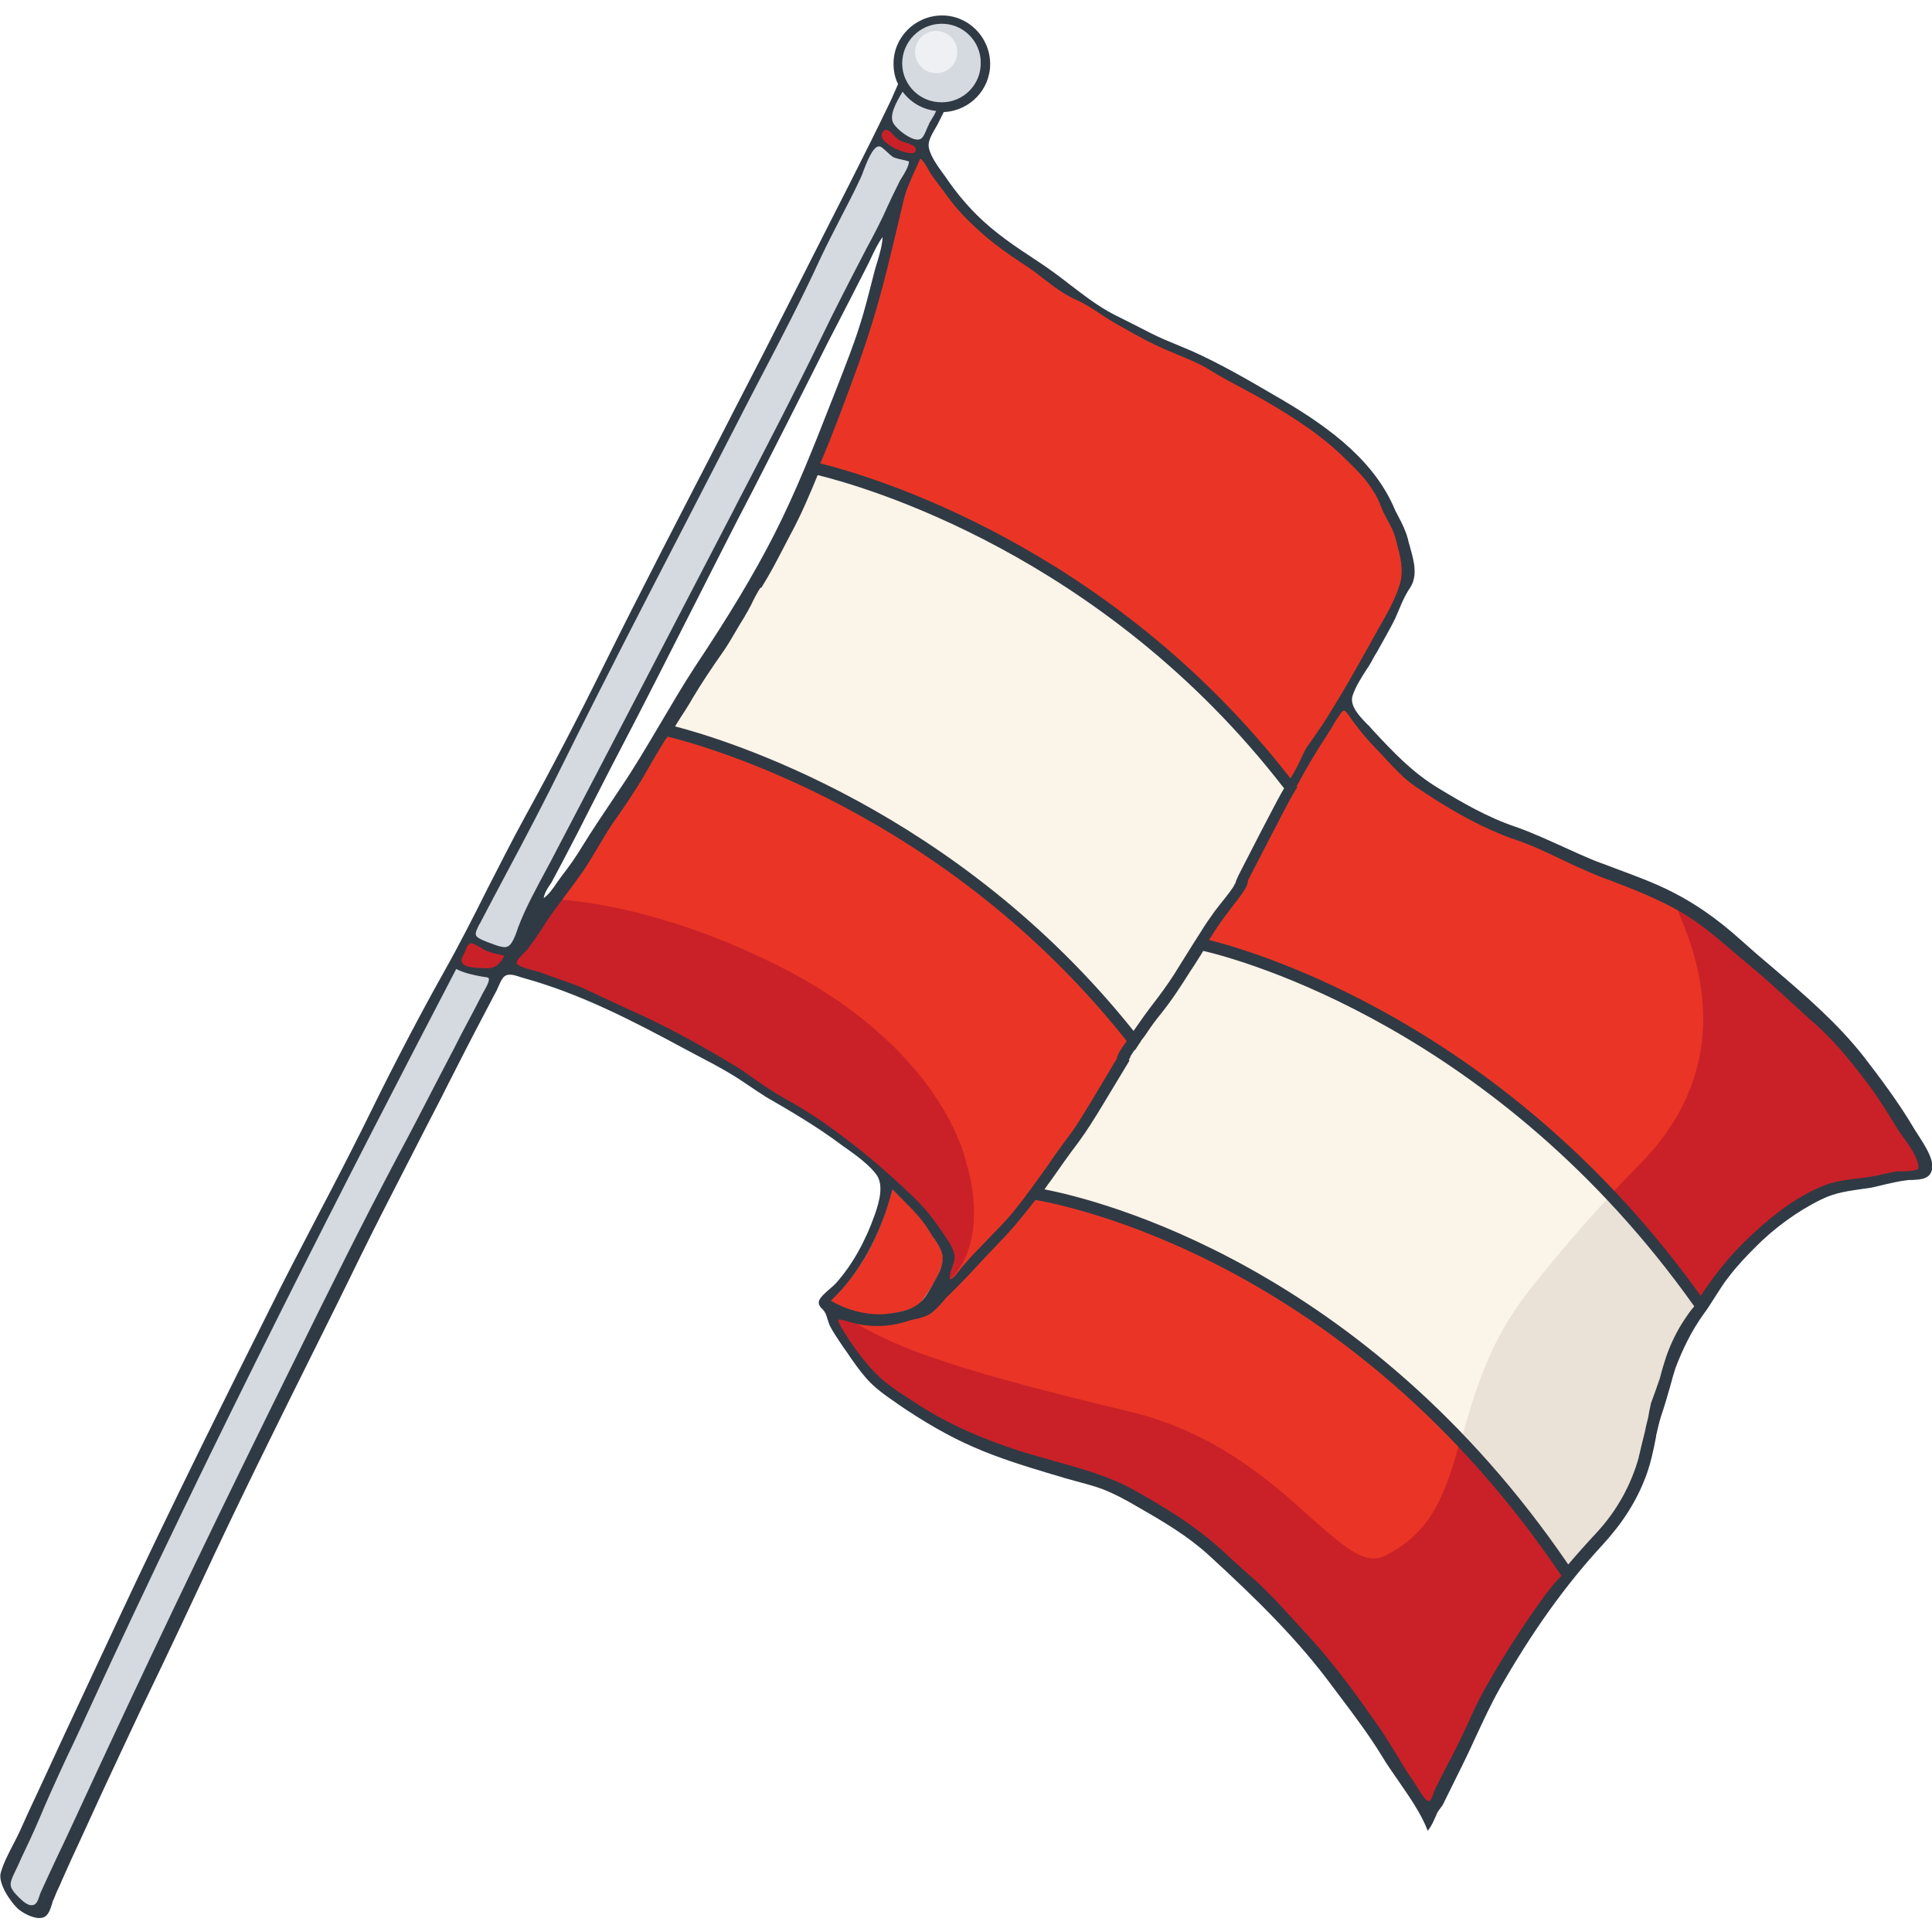 <svg xmlns="http://www.w3.org/2000/svg" viewBox="0 0 512 512"><g id="Layer_31" display="none"><g display="inline"><g fill="none" stroke-miterlimit="10"><g stroke="#9e9e9e"><ellipse cx="256" cy="256" rx="248.1" ry="248.3"></ellipse><path d="m398.8 504.5h-285.6c-18.8 0-34.1-15.3-34.1-34.1v-428.8c0-18.8 15.3-34.1 34.1-34.1h285.5c18.8 0 34.1 15.3 34.1 34.1v428.9c.1 18.8-15.2 34-34 34z"></path><path d="m7.9 399.8v-287.6c0-16.4 13.3-29.8 29.8-29.8h436.7c16.4 0 29.8 13.3 29.8 29.8v287.6c0 16.4-13.3 29.8-29.8 29.8h-436.8c-16.4 0-29.7-13.4-29.7-29.8z"></path><path d="m440.4 469.9h-368.8c-16.4 0-29.8-13.3-29.8-29.8v-368.2c0-16.4 13.3-29.8 29.8-29.8h368.8c16.4 0 29.8 13.3 29.8 29.8v368.2c0 16.4-13.4 29.8-29.8 29.8z"></path></g><path d="m7.5 7.5h497v497h-497z" stroke="#d81c24" transform="matrix(0 1 -1 0 512 0)"></path></g></g></g><g id="Layer_56" display="none"></g><g id="_x35_0_pani_puri" display="none"></g><g id="_x34_9_kashmiri_aab_gosht"></g><g id="_x34_8_pitha_in_assam"></g><g id="_x34_7_malaiyo"></g><g id="_x34_6_awan_bangwi"></g><g id="_x34_5_Indian_lamb_chops"></g><g id="_x34_4_rasmalai"></g><g id="_x34_3_rajma_kebab"></g><g id="_x34_2_belt"></g><g id="_x34_1_backpack"></g><g id="_x34_0_sleeveless_t-shirt"></g><g id="_x33_9_online_exam"></g><g id="_x33_8_task"></g><g id="_x33_7_mobile_learning"></g><g id="_x33_6_math"></g><g id="_x33_5_robotics"></g><g id="_x33_4_study_time"></g><g id="_x33_3_chemical"></g><g id="_x33_2_certificate"></g><g id="Flag_of_Chad"></g><g id="Czech_Republic"></g><g id="Flag_of_South_Ossetia"></g><g id="Flag_of_mali"></g><g id="Flag_of_Armenia"></g><g id="Flag_of_Vietnam"></g><g id="Flag_of_Iceland"></g><g id="Flag_of_Bangladesh"></g><g id="Flag_of_Guinea_Bissau"></g><g id="Flag_of_Guinea"></g><g id="Flag_of_Romania"></g><g id="Flag_of_Chile"></g><g id="Flag_of_Tonga"></g><g id="Flag_of_Austria"><g><g><g><g><path d="m415.4 417.1c2.6-3.2 5.4-6.4 8.6-9.8 5.5-6 9.5-12.9 11.6-20.7 0-.1.1-.3.1-.4.3-1 2.3-9.6 2.6-10.7.1-.3.2-.6.2-.8.9-2.6 1.7-5.3 2.4-8 .6-2.2 1.3-4.6 2-6.7 1.1-3.3 2.7-6.4 4.6-9.4 1-1.5 2-3 3-4.5-55.6-78.9-129.3-95.2-132.6-95.9-.2.3-.4.6-.5.9-.8 1.3-1.7 2.7-2.5 4.1l-.8 1.2c-2.4 3.8-4.9 7.7-7.7 11.2-1.3 1.6-2.6 3.4-4.2 5.7-1.1 1.7-5.1 6.4-4.8 7.5-1.2 2-2.4 4-3.7 6.1-1 1.6-2 3.3-2.9 4.9l-.4.6c-1.9 3.2-3.9 6.4-6.1 9.4-2.5 3.3-4.9 6.7-7.2 10.1-1 1.5-2 2.9-3.1 4.4 4.1.5 82.6 13.3 141.4 100.8z" fill="#fbf4e9"></path><g fill="#ea3526"><path d="m450.7 346.1c1.4-2 2.9-4.2 4.2-6.3 2.2-3.4 5-6.6 9.1-10.6.4-.4.7-.7 1.1-1.1 2-1.9 4-3.9 6.4-5.5 2.6-1.7 5.3-3.4 8.2-5.3 3.6-2.2 7.7-3.5 12-3.8 2.8-.2 5.7-.7 8.6-1.4 2.1-.5 4-.8 6-.8h.4c.6 0 1.3-.1 2.1-.5l.5-.3.1-.6c.2-1.8-.7-3.3-1.4-4.4l-.4-.7c-2.4-4.1-5-8.3-7.5-12.3-1.9-3-4.1-5.9-6.3-8.6-1.2-1.5-2.4-3.1-3.6-4.7-1.9-2.6-4.3-5.1-7.6-8-2.6-2.3-5.2-4.8-7.6-7.1-2.9-2.9-5.6-5.4-8.6-7.7-2.1-1.6-4.2-3.3-6.2-5.2-4.7-4.3-9.2-7.7-13.8-10.4-4.9-2.9-9.9-5.3-15-7.2-6.7-2.5-13.6-5.1-19.9-8.5-2.6-1.4-5.1-2.5-7.7-3.3-3.4-1.1-6.7-2.2-9.9-3.7-4.8-2.2-9.4-5.1-13.8-7.9l-1.7-1.1c-2.5-1.6-5.1-3.3-7.2-5.6-1.2-1.4-2.5-2.7-3.8-4-3.5-3.6-7-7.3-9.6-11.7-.3-.6-.9-.9-1.6-.9-.6 0-1.2.4-1.6 1-.6 1-1.3 2-1.9 3-.8 1.3-1.7 2.6-2.5 3.9-.4.6-.8 1.2-1.2 1.7-.7 1-1.4 2-2 3.1-.5.9-1 1.7-1.4 2.6-2 3.6-4.1 7.3-6 11.1-1.8 3.7-3.8 7.5-5.7 11.1-1.6 3-3.2 6.1-4.8 9.1-.5 1-1 2-1.6 2.7-1.7 2-3.1 4.1-4.5 6.2-.6.9-1.2 1.8-1.8 2.7-1.1 1.6-2.2 3.3-3.2 5 3.3.8 77.1 17 132.7 96z"></path><path d="m262.9 329.1c-1.3 1.3-2.6 2.6-3.8 4-2.7 3.3-5.8 6.4-8.8 9.4-1.2 1.2-2.5 2.5-3.8 3.8l-.2.2c-.3.4-.8.8-1 .8-1.4 0-2.5.5-3.7.9-.4.2-.8.3-1.2.4-2.5.8-4.9 1.2-7.4 1.3-2.2 0-4.4-.3-6.6-.9-.6-.2-1.2-.3-1.8-.5-.5-.2-1-.3-1.5-.5-.1 0-.3-.1-.4-.1-.5 0-1 .2-1.3.6-.4.4-.6 1.2-.2 1.8l.3.5c.4.8.8 1.6 1.4 2.3 1.8 2.5 3.7 5.2 6 8.2 2 2.7 4.2 4.8 6.6 6.5l1.5 1c3.4 2.3 6.9 4.7 10.5 6.8 6.6 3.8 13.8 6.9 21.4 9.3 1.5.5 3.1 1 4.6 1.5 4.9 1.6 10 3.2 15.1 4.5 3.9 1 7.7 2.6 11.4 4.7.8.4 1.6.9 2.4 1.3 2 1.1 4.1 2.3 6.1 3.5 4.2 2.5 9.1 5.7 13.4 9.7l1.1 1.1c1.8 1.7 3.7 3.5 5.7 5.2 4 3.4 7.9 7.3 12 11.9 1.6 1.8 3.2 3.5 4.8 5.2l.6.6c2.2 2.4 4.4 5 6.6 7.9 1.2 1.6 2.4 3.3 3.7 4.9 1.9 2.5 3.9 5.2 5.8 7.8l.7.9c1.4 1.8 2.8 3.8 3.9 5.7 1.9 3.4 4.2 6.7 6.3 9.9 1.2 1.7 2.4 3.5 3.5 5.3.3.4.5.8.8 1.1.4.5.9.8 1.5.8.8 0 1.4-.5 1.7-1.2.5-1.6 1.3-3 2.1-4.6l.4-.7c.7-1.4 1.4-2.7 2.1-4.1 2.3-4.5 4.7-9.2 6.7-14 .7-1.6 1.6-3.2 2.4-4.7l.1-.2c1.8-3.2 3.7-6.5 5.7-9.9l.1-.2c1.2-2 2.3-4 3.6-5.9.9-1.3 1.8-2.6 2.8-3.8.9-1.2 1.8-2.4 2.6-3.6 2-2.8 4.1-5.7 6.5-8.7-58.8-87.4-137.3-100.3-141.3-100.9-2.6 3.4-5.5 6.9-8.9 10.5-1 1.1-1.8 1.9-2.6 2.7z"></path></g></g><g><path d="m300.5 275.7c2.1-3.2 4.2-6.1 6.3-8.8 1.8-2.2 3.8-4.9 5.6-7.8 2.3-3.8 4.7-7.6 7.1-11.3 1.3-2 2.5-3.8 3.7-5.4 1.2-1.7 6.5-7.8 6-8.8 0 0 0-.1-.1-.1.1-.3.3-.5.4-.8l1.9-3.7c2.7-5.2 5.5-10.7 8.3-16 .7-1.3 1.5-2.7 2.3-4.2-.4-.6-.6-.9-.6-.9-50.6-65.5-118.8-82.3-125.6-83.8-2.2 5.6-4.7 11.4-7.7 16.9-.8 1.5-1.6 3.1-2.4 4.6-1.5 2.9-3 5.9-4.8 8.7-.8.2-3.4 6-3.9 6.6-.2.4-.4.7-.7 1.1-.2.3-.3.6-.5.8-.6.9-1.1 1.9-1.7 2.9-1.3 2.2-2.6 4.4-4.1 6.5-2.6 3.8-5.3 7.8-7.8 12-1.1 1.8-2.2 3.6-3.3 5.3-.5.7-.9 1.4-1.4 2.1-.3.5-.7 1.1-1.1 1.6 9.3 2.3 74.8 19.6 124.1 82.5z" fill="#fbf4e9"></path><path d="m341.3 207.9s.2.3.6.9c.4-.7.8-1.4 1.2-2.1.2-.3.4-.6.5-.9 1-1.6 2-3.3 2.6-5.2.2-.6.5-1.2 1-1.9 3-4 5.6-8.3 8.1-12.5l.8-1.4c3.2-5.3 6.2-10.8 9.2-16.1 1.3-2.3 2.6-4.7 4-7.1 1.1-2 2.1-4.3 2.8-7 .6-1.9.6-3.7.2-5.6-.3-1.5-.7-3.1-1.1-4.6-.2-.8-.4-1.7-.6-2.5-.3-1.4-.7-2.4-1.3-3.3-1.1-1.8-2-3.8-2.7-5.5-1.1-2.6-2.7-5.1-4.6-7.2-3.3-3.7-7.9-8.5-13.5-12.3-5.7-3.9-12.6-8.5-20.1-12.3-2.5-1.2-4.9-2.7-7.3-4.2s-5-2.9-7.9-3.9c-2.3-.9-5.4-2.1-8.3-3.6-3.8-2-7.6-4.1-11.3-6.2-.9-.5-1.9-1.1-2.8-1.6-.6-.3-1.1-.7-1.7-1.2-.2-.1-.4-.3-.5-.4-1-.7-2.1-1.5-3.3-1.9-1.5-.5-3.1-1.4-4.8-2.8-3.1-2.5-6.5-4.8-9.7-7-1.3-.9-2.5-1.7-3.7-2.6-4-2.8-7.3-5.7-10.1-8.7-.4-.4-.8-.9-1.2-1.3-1.9-2-3.6-3.8-5-6-.7-1.1-1.5-2.1-2.3-3.1-1.2-1.5-2.4-3-3.1-4.8-.2-.5-.6-.7-.8-.9-.1-.1-.2-.1-.4-.2l-1.2-.8-.5 1.3c-.4 1.1-1 2.1-1.5 3.1-.9 1.6-1.8 3.4-2.3 5.3-.9 3.8-1.8 7.6-2.7 11.3-.5 1.9-.9 3.7-1.4 5.6-.3 1.4-.7 2.9-1 4.3-1.1 4.7-2.2 9.6-3.7 14.3-.7 2.1-1.5 4.2-2.2 6.3-.7 1.8-1.4 3.7-2 5.7-1.8 5.5-4 11-6.2 16.4-1 2.5-2 5-3 7.5-.4 1-.8 1.9-1.1 2.9 7.1 1.5 75.4 18.3 125.9 83.8z" fill="#ea3526"></path><path d="m172.3 200.1c-3.4 6.2-7.3 12-11.7 18.3-1.2 1.7-2.2 3.3-3.1 4.9-1.7 3.1-3.7 6.3-6.7 10.2-.5.7-1 1.4-1.5 2.1-2.2 3-4.6 6.1-6.7 9.3-.3.5-.6 1-1 1.5-1.7 2.6-3.3 5.1-5.5 7.1-.5.5-.8 1.1-.6 1.7.1.7.7 1.3 1.5 1.5.7.2 1.3.4 2 .7 1.5.5 2.8.9 4.1 1.5 1.7.8 3.6 1.5 6.1 2.2 1.4.4 2.6.8 3.7 1.3l3 1.5c1.4.7 2.9 1.4 4.4 2.1l1.9.8c3.4 1.5 7 3.1 10.5 4.8 3.9 1.9 7.8 4.1 11.5 6.3 2.8 1.6 5.8 3.3 8.8 4.9.4.2.8.5 1.2.8.2.1.4.3.6.4l1.2.8c3.3 2.3 6.7 4.7 10.4 6.7 3.2 1.7 6.9 3.9 10.4 6.4 1.2.8 2.4 1.7 3.5 2.5 1.9 1.3 3.9 2.7 5.7 4.1 5.7 4.4 11.1 9.4 15.9 13.9 3.4 3.1 5.8 6.9 8.3 10.9l.4.7c1.3 2 1.4 4.1.4 6.2 0 .1-.1.2-.1.3-.4.7-.9 1.8-.3 3.1l.5 1 1-.4c1-.4 1.7-1.2 2.2-1.9.1-.1.2-.2.2-.3 3.6-4.3 7.5-8.2 11.9-12.6.5-.5.9-.9 1.4-1.5 1.2-1.6 2.4-3.1 3.7-4.6 2.2-2.7 4.5-5.5 6.4-8.6.6-.9 1.2-1.8 1.8-2.7.4-.6.9-1.3 1.3-2 .9-1.4 1.9-2.7 2.9-4 1.3-1.7 2.6-3.4 3.7-5.3 2.5-4.3 5.2-8.6 7.7-12.7.8-1.3 1.5-2.5 2.3-3.8.9-1.5 1.9-3 2.8-4.4-49.4-62.9-114.9-80.2-124-82.3-.2.3-.4.7-.6 1-1.2 1.7-2.4 3.6-3.5 5.6z" fill="#ea3526"></path><path d="m256.1 308.3s-5.6-30.6-51.1-53c-24.3-12-45.3-16.2-57.6-17-1.6 2.2-3.2 4.4-4.7 6.6-.3.5-.6 1-1 1.5-1.7 2.6-3.3 5.1-5.5 7.1-.5.5-.8 1.1-.6 1.7.1.7.7 1.3 1.5 1.5.7.2 1.3.4 2 .7 1.5.5 2.8.9 4.1 1.5 1.7.8 3.6 1.5 6.1 2.2 1.4.4 2.6.8 3.7 1.3l3 1.5c1.4.7 2.9 1.4 4.4 2.1l1.9.8c3.4 1.5 7 3.1 10.5 4.8 3.9 1.9 7.8 4.1 11.5 6.3 2.8 1.6 5.8 3.3 8.8 4.9.4.2.8.5 1.2.8.2.1.4.3.6.4l1.2.8c3.3 2.3 6.7 4.7 10.4 6.7 3.2 1.7 6.9 3.9 10.4 6.4 1.2.8 2.4 1.7 3.5 2.5 1.9 1.3 3.9 2.7 5.7 4.1 5.7 4.4 11.1 9.4 15.9 13.9 3.4 3.1 5.8 6.9 8.3 10.9l.4.7c1.3 2 1.4 4.1.4 6.2 0 .1-.1.2-.1.3-.4.7-.9 1.8-.3 3.1l.5 1 .6-.2c0-.8 0-1.4.1-1.4 10.9-11.1 4.2-30.7 4.2-30.7z" fill="#ca2128"></path></g><g><g><path d="m8.7 506.5c-.3 0-.6-.1-.9-.2-.7-.3-1.6-.6-2.3-1.2-1.2-1-2.4-2.2-3.5-3.6-1-1.3-.7-2.5-.4-3.2.2-.4.3-.7.5-1.1.1-.3.3-.6.4-.9.7-1.6 1.5-3.2 2.2-4.7 1.6-3.3 3.3-6.8 4.7-10.2 2.7-6.5 5.7-12.9 8.6-19.2 1.4-2.9 2.8-5.9 4.1-8.8 2.1-4.7 4.4-9.3 6.6-13.9 1.3-2.7 2.6-5.4 3.9-8.2 2.6-5.5 5.2-11 7.7-16.4l2.9-6.3c.2-.4.4-.9.6-1.3.4-.8.7-1.7 1.2-2.5 2.9-5.6 5.6-11.3 8.2-16.9l.5-1c2.3-5 4.8-10 7.3-14.9l.9-1.9c.9-1.9 1.9-3.8 2.8-5.7 2-4.1 4.1-8.3 6.2-12.4 1.8-3.5 4.2-8.2 6.4-13 2.1-4.4 4.4-8.8 6.6-13 1.1-2.1 2.3-4.3 3.4-6.5 1-1.9 2-3.9 2.9-5.8l3-6c1.2-2.3 2.4-4.6 3.6-6.8.5-1 1.1-2 1.6-3l.1-.3c.1-.2.2-.4.3-.5.5-1 1-2.1 1.5-3.1 1.1-2.4 2.3-4.8 3.6-7.1.8-1.3 1.5-2.8 2.2-4.2.8-1.6 1.6-3.2 2.5-4.8 1-1.7 1.9-3.5 2.8-5.3.5-1 1-2.1 1.5-3.1 1-2 2.1-4.1 3.2-6.1.6-1.1 1.1-2.1 1.7-3.2.4-.8.9-1.6 1.3-2.5l1.2-2.4 1 .5c2.6 1.3 5.3 1.7 8 2.1l1.5.2v1c0 1.1-.4 2-.7 2.5 0 .1-.1.2-.1.3-1.6 3-3.1 6-4.7 9-1.3 2.5-2.6 5-3.9 7.5-1.8 3.5-3.6 7-5.5 10.5-2.3 4.5-4.6 8.9-6.9 13.4-1.1 2.1-2.2 4.2-3.3 6.3-1.6 3.1-3.3 6.3-4.9 9.4-.7 1.3-1.3 2.8-2 4.1-1.1 2.3-2.2 4.7-3.6 7-.9 1.4-1.5 2.9-2.2 4.5-.9 2-1.8 4.1-3.2 6-.1.1-.2.3-.2.5 0 .1-.1.1-.1.2 0 0-9.4 19.1-11.6 23.6-1.1 2.2-2.2 4.4-3.2 6.6-2.6 5.4-5.4 11-8.2 16.4-1.3 2.5-2.5 5-3.6 7.5-.6 1.4-1.3 2.8-2 4.2-2.1 4.4-4.3 8.9-6.4 13.2-2.3 4.6-4.6 9.4-6.9 14.1-2.8 5.7-5.5 11.6-8.1 17.2l-.9 2c-1.3 2.8-2.6 5.7-3.9 8.5-1.2 2.6-2.4 5.3-3.7 7.9-3.2 6.8-6.3 13.6-9.5 20.4-3.1 6.6-6.1 13.2-9.2 19.8-.3.6-.5 1.2-.7 1.8s-.4 1.1-.7 1.7c-.5.7-1.3 1.3-2.2 1.3z" fill="#d5d9e0"></path><path d="m134.1 252.2c-.3 0-.6 0-.9-.1-2.5-.5-4.9-1.4-7.2-2.7-1.1-.7-1.5-1.8-1-3 0-.1.1-.2.1-.3.1-.3.2-.6.4-.9 1.4-2.6 2.8-5.2 4.2-7.9l.3-.5c.1-.2.2-.3.3-.5s.2-.4.3-.6c.8-1.6 1.6-3.2 2.4-4.9 1.7-3.3 3.4-6.7 5.1-10.1 1.4-2.6 2.8-5.3 4.2-7.9 1.2-2.3 2.5-4.6 3.7-6.9.8-1.6 1.7-3.3 2.5-4.9.7-1.3 1.4-2.7 2.1-4.1 1-2 2.1-4 3.1-5.9.7-1.3 1.4-2.6 2-3.9 1.4-2.6 2.7-5.2 3.9-7.6 2-3.8 3.9-7.6 5.9-11.4 2-3.9 4-7.8 6-11.7.9-1.8 1.9-3.6 2.8-5.5 2.5-4.9 5-9.9 7.6-14.8s5-9.8 7.7-15.2c2.8-5.7 5.8-11.5 8.7-17.1 1.5-2.9 3.1-5.9 4.6-8.9 1-2 2-4.1 3-6 .9-1.8 1.8-3.5 2.6-5.3 1.5-2.9 3-5.8 4.4-8.6.7-1.3 1.3-2.5 2-3.8 0-.1.1-.1.1-.2.1-.1.1-.2.1-.3 1-2.5 2.2-4.9 3.4-7.2.7-1.4 1.5-2.8 2.1-4.2 1-2.2 2.1-4.3 3.2-6.4 1.6-3.1 3.2-6.2 4.5-9.5.5-1.3 1.3-2.5 1.9-3.7.3-.5.6-.9.8-1.4.3-.6.9-1 1.6-1 .4 0 .8.1 1.2.4.3.2.5.5.7.7s.3.3.4.4c1.6 1.3 3.1 2.4 5.1 2.4h.1c.5 0 .9.2 1.1.3.1 0 .1.1.2.1l.7.3v.8c-.1 1.2-.6 2-1 2.8-.1.2-.2.4-.4.6-1.9 3.5-3.4 6.8-4.8 9.9-1.2 2.8-2.7 5.6-4.1 8.3-.6 1.1-1.2 2.3-1.8 3.4-.2.4-.5.9-.7 1.3s-.4.8-.6 1.2l-1.9 3.7c-1.8 3.5-3.6 7.1-5.4 10.7-.8 1.7-1.7 3.4-2.5 5-.9 1.9-1.9 3.8-2.8 5.7-1.1 2.2-2.3 4.4-3.5 6.6-.5 1-1 2-1.6 2.9-.2.4-.4.7-.6 1.1l-2.9 5.6c-2.6 5.2-5.3 10.4-7.9 15.5-.7 1.4-1.5 2.9-2.2 4.4-1 2.1-2.1 4.3-3.2 6.4-1.5 3-3.1 5.9-4.6 8.8-1.2 2.3-2.4 4.6-3.6 6.9-.7 1.4-1.5 2.8-2.2 4.2s-1.4 2.8-2.2 4.2c-1.7 3.3-3.4 6.5-5.1 9.8-1 1.9-2 3.7-2.9 5.6l-.5 1c-1 1.9-2 3.8-3 5.7-.7 1.3-1.3 2.6-1.9 3.9-.9 1.8-1.8 3.6-2.7 5.5-.9 1.8-1.9 3.5-2.8 5.2-.6 1.1-1.2 2.3-1.8 3.4-.5.9-.9 1.8-1.4 2.7-.7 1.3-1.3 2.7-2.1 4.1-1 1.7-1.8 3.4-2.7 5.1-.5 1.1-1.1 2.2-1.6 3.3-1.1 2.1-2.2 4.2-3.3 6.2l-.9 1.6c-.5.9-1 1.8-1.4 2.8-.6 1.1-1.1 2.3-1.8 3.4-1.7 3-3.4 6.2-4.9 9.3l-1 1.9c-.6 1.1-1.1 2.3-1.4 3.3-.4 1.3-1.1 2.5-1.7 3.6-.2.4-.4.8-.6 1.1-.1.9-.7 1.8-2 1.8z" fill="#d5d9e0"></path><path d="m236.4 315c3.9 3.9 7.9 7 10.3 11.7.6 1.2 1.5 2.3 2.2 3.5 1.1 1.9 1.3 3.8.4 6-1.2 3.1-2.9 5.8-4.9 8.4-.7 1-1.6 1.7-2.7 2.1-7.5 2.9-14.6 2.2-21.7-2 8.7-8.1 13.5-18.1 16.4-29.7z" fill="#ea3526"></path><path d="m243.5 38.4c-.7 0-1.3-.3-2.4-.8-2-1-3.8-2-5.2-3.8-.8-1.1-1.6-2.7-.4-4.7 1-1.7 1.9-3.4 2.8-5.3.4-.8.8-1.6 1.2-2.4l.7-1.4 1.1 1.2c.2.2.4.4.6.6 2 2.2 3.8 4.1 6.4 4.4l.5.1.3.4c.9 1.2.4 2.2.1 2.7l-.1.1-.1.5c-.9 2-1.9 4.1-2.9 6.1-.5 1-1.2 2.3-2.6 2.3z" fill="#d5d9e0"></path><path d="m239 22.3c-.3.5-.5 1-.8 1.5-.9 1.8-1.8 3.6-2.8 5.3-1.2 2-.4 3.6.4 4.7 1.4 1.9 3.2 2.9 5.2 3.8 1.1.5 1.7.8 2.4.8 1.4 0 2.1-1.3 2.6-2.3 1-2 2-4.1 2.9-6.1l.2-.5.1-.1c.1-.2.2-.4.3-.7-4.5 0-8.5-2.6-10.5-6.4z" fill="#d5d9e0"></path><g fill="#ca2128"><path d="m130 258c-.2 0-.3 0-.5 0-.4 0-.9-.1-1.3-.1-1.9-.1-3.9-.3-5.8-1.2-1.3-.6-1.7-1.7-1.2-3 0-.1.1-.2.1-.3.1-.2.2-.5.3-.7.4-.7.7-1.4.9-1.9.5-1.2 1-2.3 2.3-2.3.9 0 1.9.6 3.9 2.1.2.1.4.2.8.3.2 0 .4.1.6.1.8.2 1.7.5 2.7.7l2.9.8-.8 1.3c-.2.3-.3.5-.5.8-.3.5-.6.9-.9 1.3-.9 1.4-2.1 2.1-3.5 2.1z"></path><path d="m241.5 41.9c-.1 0-.2 0-.3 0-2-.2-3.7-.9-4.9-1.5h-.1-.1c-.2-.2-.5-.3-.7-.4-.6-.4-1.2-.7-1.8-1.2-1.5-1.3-1.7-2.6-.8-4.4.2-.4.7-1.3 1.7-1.3.8 0 1.3.5 1.7 1 1.5 1.8 3.3 2.9 5.7 3.5 1.7.4 1.9 1.5 1.8 2.3 0 1.2-.9 2-2.2 2z"></path></g></g><g><g><g fill="none"><path d="m154.4 224.2c2.6-4.3 5.4-8.4 8.1-12.4.7-1 1.3-2 2-3 3.5-5.3 6.8-10.9 10.1-16.3 3.2-5.3 6.4-10.8 9.9-16.1 8.8-13.2 15.4-24.3 20.9-34.9 5.7-11.2 10.4-23.1 14.9-34.6l1.3-3.3c2.6-6.7 5.4-13.7 7.4-20.6 1-3.5 1.9-7.1 2.8-10.6.2-.9.5-1.9.8-2.8.7-2.3 1.4-4.7 1.5-6.9-1.1 1.5-2 3.3-2.8 5-.3.7-.7 1.4-1 2.1-1.4 2.7-3.1 5.9-4.6 9-1.1 2.3-2.3 4.6-3.5 6.8-1.7 3.3-3.4 6.7-5.1 10-5.8 11.7-11.6 23.2-17.3 34.1-5.3 10.3-10.7 20.9-15.9 31.1-6.3 12.5-12.9 25.3-19.4 37.9-3.1 5.9-6.1 11.9-9.1 17.7l-1.1 2.2c-1.6 3.1-3.3 6.3-5.2 10l-2.4 4.5c-.2.4-.4.8-.7 1.2-.7 1.2-1.5 2.5-1.7 3.6 1.4-1 2.5-2.6 3.5-4.1.4-.7.9-1.3 1.3-1.8 2-2.7 3.8-5.3 5.3-7.8z"></path><path d="m126.7 256.5h.5c.7.1 1.2.1 1.7.1 2.4 0 3.3-.8 4.8-3.3-.4-.1-.8-.2-1.2-.3-.9-.2-1.8-.5-2.7-.7-.9-.3-1.6-.7-2.4-1.2-.5-.3-.9-.6-1.5-.9-.4-.2-.8-.3-1-.3-.7 0-1 .7-1.4 1.6-.1.2-.2.4-.3.7-.1.2-.2.4-.3.6-.5.9-.9 1.7-.2 2.5.6 1 2.7 1.1 4 1.2z"></path><path d="m127.9 263.3c.2-.3.3-.6.5-.9.3-.6.7-1.2.9-1.8.3-.7.3-1.1.2-1.3s-.5-.2-1.1-.3c-.2 0-.4-.1-.7-.1-2.3-.4-4.6-.9-6.8-2-28 53.9-64.5 124.9-97.6 196.9-1.2 2.7-2.5 5.4-3.7 8-2.6 5.5-5.2 11.2-7.7 16.8-1.9 4.4-3.6 8.3-5.4 12.1l-.8 1.7c-.7 1.4-1.4 2.9-2 4.3-1.1 2.4-1.4 3.3.5 5.4l.1.1c.9 1 2.4 2.7 3.9 2.8h.2c1.2 0 1.6-1.1 2-2.3.1-.3.2-.6.3-.9 1.3-3.1 2.8-6.3 4.3-9.3.7-1.4 1.3-2.8 2-4.2l3.4-7.3c2.8-6 5.6-12 8.4-18.1 14.3-30.7 30-63.4 49.5-102.8 9-18.1 17.8-35.8 26.9-53.2 3.4-6.5 6.8-13.1 10.2-19.5 1.7-3.2 3.3-6.4 5-9.6 1.3-2.4 2.6-4.9 3.8-7.3s2.4-4.8 3.7-7.2z"></path><path d="m130 249.9.3.1c.2.1.3.1.5.2.8.3 2 .7 2.9.7.3 0 .6-.1.8-.2 1.1-.5 2-2.9 2.5-4.3.1-.2.2-.4.2-.6 2.1-5.2 4.8-10.3 7.4-15.2.9-1.7 1.9-3.5 2.8-5.3 13.2-25.3 27.6-52.9 45.3-87 1.5-2.8 2.9-5.6 4.4-8.5 6.8-13.1 13.8-26.5 20.3-40 4-8.2 8.1-16.2 12-23.7l.1-.2c1.9-3.7 3.9-7.5 5.7-11.4.9-2 1.8-4 2.9-6 .3-.5.6-1 .9-1.6.8-1.3 1.7-2.8 1.8-4.1-.6-.2-1.3-.4-1.9-.5-.8-.2-1.7-.3-2.5-.8-.5-.3-1-.8-1.5-1.3-.7-.6-1.3-1.3-1.9-1.4-.1 0-.1 0-.2 0-1.5 0-3.3 4.4-4.2 6.8-.2.6-.4 1.1-.6 1.5-1.7 3.6-3.6 7.3-5.4 10.8-1.8 3.4-3.6 7-5.3 10.6-5.1 10.9-10.8 21.8-16.2 32.3-2.1 4.1-4.3 8.3-6.4 12.4-4.5 8.7-9.1 17.6-13.5 26.2-10.5 20.3-21.4 41.4-31.7 62.2-5.1 10.2-10.5 20.5-15.7 30.4-2.2 4.2-4.5 8.5-6.7 12.7-.1.1-.2.3-.3.5-.5.8-1.1 2-.7 2.8.5.8 2.8 1.6 3.9 1.9z"></path><path d="m250 326.7c.2.2.3.5.5.7 1.1 1.6 2.2 3.3 2.4 5.3.1.8-.3 1.9-.7 2.8-.4 1.2-.9 2.3-.5 3.2 1-.5 1.8-1.5 2.5-2.5.3-.4.5-.7.8-1 1.3-1.5 2.7-3.1 4.4-4.8.8-.8 1.6-1.7 2.4-2.5 2.3-2.4 4.7-4.8 6.9-7.5 3.2-3.9 6.1-8.1 9-12.1 1.9-2.7 3.9-5.5 6-8.2 3.5-4.7 6.6-9.9 9.5-15 1.7-2.8 3.4-5.7 5.1-8.5 2.2-3.5 4.7-6.9 7.1-10.2 2.6-3.5 5.2-7.2 7.6-10.9l1-1.6c2-3.2 4-6.5 6.1-9.6.2-.3.5-.6.7-1 .4-.5.8-1 1.1-1.5 2.3-1.8 6.3-9.3 7.6-12.1.4-.9.8-1.7 1.2-2.4 2.4-4.6 4.5-8.8 6.7-12.9 1.1-2 2.2-4 3.4-5.9 1.1-1.9 2.2-3.8 3.3-5.7.3-.6.6-1.3.9-1.9.4-1 .8-2 1.5-2.9.5-.8 1.1-1.6 1.7-2.4.8-1.1 1.6-2.3 2.4-3.5 4.9-7.7 9.2-15.3 14.3-24.5.4-.8.9-1.5 1.3-2.3 1.9-3.3 3.9-6.7 4.9-10.5 1.1-3.8 0-7.7-1-11.4-.1-.4-.2-.7-.3-1.1-.4-1.5-1.1-2.7-1.8-4-.3-.5-.6-1.1-.9-1.7-.4-.7-.7-1.5-1-2.2-.6-1.3-1.2-2.7-1.9-3.9-2.2-3.5-5.2-6.5-8.6-9.8-6.9-6.6-15.5-11.7-22.9-15.9-1.3-.8-2.7-1.5-4.1-2.2-2.6-1.4-5.2-2.8-7.8-4.4-2.9-1.8-5.9-3-9.1-4.3-.9-.4-1.9-.8-2.8-1.2-4-1.7-7.9-3.9-11.6-6l-1.1-.6c-1.4-.8-2.8-1.7-4.2-2.6-2.1-1.4-4.3-2.9-6.6-3.9-3.2-1.4-6-3.5-8.7-5.6-1.2-.9-2.4-1.8-3.6-2.7-.8-.5-1.6-1.1-2.4-1.6-3.3-2.3-6.7-4.6-9.7-7.2-4.3-3.8-7.6-7.2-10-10.6-1-1.4-2.3-3.2-3.8-5.1-.4-.5-.8-1.2-1.1-1.9-.6-1-1.2-2.1-2-2.7-.5 1.1-.9 2.1-1.4 3.1-1.2 2.7-2.4 5.2-3.1 8.3-.6 2.5-1.2 5.1-1.8 7.6-.6 2.3-1.1 4.7-1.7 7-2.3 9.6-4.9 18.6-8 27.4-7.1 20.2-13.9 36.3-21.3 50.8l-.2.4c-.9 1.7-1.8 3.5-2.8 5.3-.4.7-.8 1.3-1.3 2-.7 1-1.4 2-1.8 3.1-.2.5-3.3 5.2-3.1 5.5-1.4 2-2.7 4.2-3.9 6.3-1.1 2-2.3 4-3.6 5.9-3.2 4.8-6.4 9.7-9.4 14.6-1.6 2.5-3.2 5.1-4.8 7.6-1.2 1.9-2.4 3.9-3.5 5.9-1 1.8-2.1 3.6-3.2 5.4-1.5 2.4-3.2 4.8-4.7 7.1-1.1 1.5-2.2 3.1-3.2 4.7-1.1 1.6-2.1 3.3-3 5-1.2 2-2.3 4-3.7 5.9-1.4 2-2.9 4.1-4.4 6-1 1.4-2.1 2.8-3.1 4.2s-2 3-3 4.4c-1.3 1.9-2.6 3.9-4 5.8-.2.2-.5.5-.9.9-1 .9-2.3 2.2-1.9 2.9.4.8 3 1.4 4.8 1.9.9.2 1.6.4 2 .6 1.5.6 3.1 1.2 4.7 1.7 2 .7 4.1 1.4 6.1 2.3 4.3 2 8.5 4 12.7 5.9 8.3 3.8 17 8.4 26.4 14 1.9 1.2 3.8 2.5 5.6 3.7 1.9 1.3 3.8 2.7 5.8 3.9.9.5 1.8 1 2.7 1.6 3.5 2 7.1 4.1 10.5 6.5 7.8 5.5 15.3 11.5 22.8 18.4 3 3.2 5.9 6.6 8.6 10.9z"></path><path d="m243.3 37.1c.3 0 .6-.1.8-.2.8-.4 1.4-2.1 1.9-3.3.2-.4.3-.7.4-.9.1-.3.3-.6.6-1 .4-.6.9-1.5 1.2-2.2-3.6-.4-6.8-2.3-8.9-5.1-1.7 2.8-3.9 6.4-2.3 8.7.9 1.3 4.2 4 6.3 4z"></path><path d="m236.4 38.9c.2.1.4.2.5.3.8.4 3.1 1.4 4.6 1.4.5 0 .8-.1 1-.3s.2-.4.2-.8c-.1-.8-1.5-1.3-2.7-1.7-.6-.2-1.2-.4-1.6-.6-.4-.3-.9-.7-1.4-1.2-.8-.8-1.6-1.6-2.2-1.6-.3 0-.5.1-.7.4-.4.5-.5.9-.5 1.4.3 1.2 1.7 2.1 2.8 2.7z"></path><path d="m233.1 348.3c.9 0 1.7-.1 2.6-.2 2.5-.3 5.5-.9 7.5-2.4 1.7-1.3 2.9-3.4 4-5.3l.2-.4c1.1-2 2.4-4.2 2.4-6.5 0-2-1.1-3.6-2.2-5.2-.3-.5-.7-1-1-1.5-2.2-3.7-5-6.5-8-9.5-.7-.7-1.4-1.4-2.1-2.1-3.2 12.4-8.7 22.3-16.3 29.4 4.1 2.5 8.5 3.7 12.9 3.7z"></path></g><path d="m299.7 280c-.7.4-1.2 1.3-1.6 2.2-.2.2.7-.9 1.6-2.2z" fill="#303a44"></path></g><circle cx="249.5" cy="16.7" fill="#d5d9e0" r="10.4"></circle><circle cx="248.1" cy="13.8" fill="#eef0f3" r="5.6"></circle></g></g></g><path d="m406.2 429.4c.9-1.2 1.8-2.4 2.6-3.6 2-2.8 4.1-5.7 6.5-8.7-9.1-13.5-18.6-25.2-28.3-35.4-3.8 13.4-7.1 24.1-19.8 30.5-1 .5-2.1.8-3.1.8-4.6 0-10-4.9-16.9-11-10.6-9.5-25-22.4-47.8-27.9-43.3-10.4-61.3-16.3-74-24.3-.1 0-.1-.1-.2-.1l-2.7-1.6c-.5 0-1 .2-1.3.6-.4.4-.6 1.2-.2 1.8l.3.5c.4.8.8 1.6 1.4 2.3 1.8 2.5 3.7 5.2 6 8.2 2 2.7 4.2 4.8 6.6 6.5l1.5 1c3.4 2.3 6.9 4.7 10.5 6.8 6.6 3.8 13.8 6.9 21.4 9.3 1.5.5 3.1 1 4.6 1.5 4.9 1.6 10 3.2 15.1 4.5 3.9 1 7.7 2.6 11.4 4.7.8.4 1.6.9 2.4 1.3 2 1.1 4.1 2.3 6.1 3.5 4.2 2.5 9.1 5.7 13.4 9.7l1.1 1.1c1.8 1.7 3.7 3.5 5.7 5.2 4 3.4 7.9 7.3 12 11.9 1.6 1.8 3.2 3.5 4.8 5.2l.6.6c2.2 2.4 4.4 5 6.6 7.9 1.2 1.6 2.4 3.3 3.7 4.9 1.9 2.5 3.9 5.2 5.8 7.8l.7.9c1.4 1.8 2.8 3.8 3.9 5.7 1.9 3.4 4.2 6.7 6.3 9.9 1.2 1.7 2.4 3.5 3.5 5.3.3.4.5.8.8 1.1.4.5.9.8 1.5.8.8 0 1.4-.5 1.7-1.2.5-1.6 1.3-3 2.1-4.6l.4-.7c.7-1.4 1.4-2.7 2.1-4.1 2.3-4.5 4.7-9.2 6.7-14 .7-1.6 1.6-3.2 2.4-4.7l.1-.2c1.8-3.2 3.7-6.5 5.7-9.9l.1-.2c1.2-2 2.3-4 3.6-5.9.8-1.2 1.7-2.5 2.6-3.7z" fill="#ca2128"></path><path d="m450.7 346.1c-7.7-10.9-15.8-20.7-23.9-29.3-7.1 7.6-14.8 16.6-21.8 25.5-10.5 13.5-14.2 26.7-17.5 38.4-.1.4-.2.8-.3 1.1 9.7 10.2 19.2 21.9 28.3 35.4 2.6-3.2 5.4-6.4 8.6-9.8 5.5-6 9.5-12.9 11.6-20.7 0-.1.1-.3.1-.4.3-1 2.3-9.6 2.6-10.7.1-.3.2-.6.2-.8.9-2.6 1.7-5.3 2.4-8 .6-2.2 1.3-4.6 2-6.7 1.1-3.3 2.7-6.4 4.6-9.4 1-1.7 2.1-3.2 3.1-4.6z" fill="#eae1d7"></path><path d="m509.4 310.5.1-.6c.2-1.8-.7-3.3-1.4-4.4l-.4-.7c-2.4-4.1-5-8.3-7.5-12.3-1.9-3-4.1-5.9-6.3-8.6-1.2-1.5-2.4-3.1-3.6-4.7-1.9-2.6-4.3-5.1-7.6-8-2.6-2.3-5.2-4.8-7.6-7.1-2.9-2.9-5.6-5.4-8.6-7.7-2.1-1.6-4.2-3.3-6.2-5.2-4.7-4.3-9.2-7.7-13.8-10.4-.9-.5-1.8-1-2.7-1.5l2.4 5.9c5 12.3 5.5 22.5 5 28.9-1 12.9-6.8 24.6-17 34.8-2.3 2.3-4.8 4.9-7.4 7.7 8.2 8.7 16.2 18.4 23.9 29.3 1.4-2 2.9-4.2 4.2-6.3 2.2-3.4 5-6.6 9.1-10.6l1.1-1.1c2-1.9 4-3.9 6.4-5.5 2.6-1.7 5.3-3.4 8.2-5.3 3.6-2.2 7.7-3.5 12-3.8 2.8-.2 5.7-.7 8.6-1.4 2.1-.5 4-.8 6-.8h.4c.6 0 1.3-.1 2.1-.5z" fill="#ca2128"></path></g><path d="m508.6 301.2c-.4-.6-.8-1.2-1.1-1.7-4.4-7.5-9.6-14.3-13.6-19.5-6.9-8.8-15.5-16.2-23.8-23.3-3-2.5-6.1-5.2-9-7.8-5.9-5.3-11.9-9.5-18.1-12.6-4.7-2.4-9.7-4.2-14.5-6-1.8-.7-3.7-1.4-5.6-2.1-3-1.2-6-2.6-8.9-3.9-4-1.8-8.1-3.7-12.4-5.2-7.4-2.5-14.3-6.5-20.7-10.4-6.7-4.1-11.7-9.4-17-15.1l-.8-.9c-.2-.3-.5-.5-.8-.8-2-2.1-4.8-4.9-3.8-7.7.8-2.3 2.2-4.5 3.6-6.7.7-1 1.3-2 1.8-3 .3-.6.7-1.2 1-1.7 1.6-2.9 3.3-5.8 4.8-8.8.4-.9.8-1.9 1.2-2.8.4-1 .9-2.1 1.4-3.1.3-.5.6-1.1.9-1.6.6-.9 1.2-1.8 1.4-2.8.8-2.8-.2-6.1-1-9-.2-.7-.4-1.3-.5-1.9-.6-2.2-1.5-4-2.5-5.9-.5-.9-1-1.9-1.4-2.9-6-13.2-18.8-22-31.9-29.5-6.5-3.8-13.9-8.1-21.5-11.5-1.4-.6-2.9-1.2-4.3-1.8-2-.8-4.1-1.7-6.1-2.7l-.6-.3c-3.1-1.6-6.3-3.2-9.5-4.8-4.3-2.2-8.1-5.2-11.8-8-2.3-1.8-4.7-3.6-7.2-5.3l-1.5-1c-5.8-3.8-11.2-7.4-16.1-12.3-2.9-2.9-5.5-6.1-7.7-9.3-.3-.4-.6-.9-1-1.4-1.6-2.2-3.7-5.1-3.9-7.4-.1-1.4.8-3 1.6-4.4.2-.4.5-.8.7-1.2l.2-.4c.5-1 1-2 1.5-3 6.9-.3 12.4-6 12.3-12.9-.1-7.1-5.9-12.8-12.9-12.7-7.1.1-12.8 5.9-12.7 12.9 0 1.9.4 3.7 1.2 5.3-.4.9-.8 1.8-1.2 2.7-.3.7-.6 1.4-.9 2-3.5 7.3-7.2 14.7-10.7 21.6-2.1 4.1-4.1 8.1-6.2 12.2-5.5 10.9-11.2 22.1-16.8 33.1-4.1 7.9-8.2 15.9-12.2 23.7-9.9 19.2-20.2 39-29.9 58.6-6.9 14-14 27.6-21.1 40.5-3.4 6.2-6.6 12.6-9.8 18.8-3.6 7.2-7.4 14.7-11.4 21.8-8.3 14.8-15.9 29.8-21.5 41.3-3.8 7.6-7.7 15.2-11.6 22.6-3.3 6.4-6.8 13-10.1 19.5-14.8 29.5-29.2 58.4-42.9 87.7-2.6 5.6-5.3 11.3-7.9 16.9-4.4 9.4-9 19.2-13.4 28.8-1.8 3.8-3.5 7.5-5.2 11.3-.5 1.1-1.1 2.2-1.7 3.4-1.3 2.5-2.6 5-3.3 7.5-.8 2.8 2.6 7.7 4.5 9.5 1.1 1 3.7 2.5 5.7 2.5.5 0 1-.1 1.4-.3 1.1-.6 1.6-2.2 2-3.5.1-.4.2-.8.4-1.1.5-1.3 1.1-2.7 1.7-3.9.2-.5.4-.9.6-1.4 1.7-3.8 3.4-7.6 5.2-11.4 3.6-7.9 7.1-15.5 10.5-22.7 3.4-7.3 6.9-14.7 10.4-21.9 3.6-7.5 7.3-15.4 10.9-23.1 9.7-20.9 20.2-42 30.3-62.3 3.9-7.8 7.9-15.9 11.8-23.9 4.6-9.4 9.5-18.8 14.2-28 2.3-4.5 4.7-9.2 7.1-13.8l1.2-2.4c3.3-6.5 6.7-13.2 10.2-19.8l.2-.4c1-1.9 2-3.8 3-5.7.2-.3.3-.7.5-1.1.4-.9.9-2 1.4-2.6.5-.5 1-.7 1.7-.7.9 0 1.8.3 2.7.6.3.1.7.2 1 .3 14.8 4.1 28.3 11 43.1 19 1.1.6 2.3 1.2 3.4 1.8 2.7 1.4 5.5 2.9 8.2 4.5 1.7 1 3.3 2.1 4.8 3.1s3.1 2.1 4.7 3.1c6.2 3.6 13.3 7.7 19.7 12.5.5.4 1.1.8 1.7 1.2 2.8 2 5.9 4.3 7.8 6.8 2.1 2.8.8 7.3-.3 10.5-2.6 7.4-6.1 13.6-10.4 18.4-.3.3-.8.8-1.4 1.3-1.3 1.1-2.9 2.5-3.1 3.5-.1.9.3 1.3.7 1.8.3.2.5.5.8.9.4.6.6 1.3.8 2 .2.6.4 1.2.6 1.7.8 1.6 1.8 3 2.7 4.4.6.9 1.2 1.8 1.8 2.6 1.6 2.4 3.3 4.8 5.2 7 2.3 2.6 5.3 4.7 8.1 6.6l.1.1c7 4.8 13.6 8.6 20 11.4 6.8 3 14 5.2 21 7.3l1.4.4c1.5.5 3 .9 4.5 1.3 2.4.7 5 1.3 7.4 2.2 3.3 1.3 6.3 2.9 9.5 4.8 7 4 13.2 7.7 18.7 12.7 13.1 12 23.7 22.5 32.8 34.8.8 1.1 1.6 2.1 2.4 3.2 3.7 4.9 7.5 10 10.8 15.4 1.3 2.2 2.9 4.4 4.4 6.6 2.8 4.1 5.8 8.3 7.6 12.9l.1.2.1-.2c1-1.3 1.4-2.4 2-3.7.1-.2.2-.4.3-.7.2-.5.6-.9.9-1.4.3-.4.7-.9.9-1.4 1.3-2.6 2.6-5.3 3.9-7.9l.9-1.8c1.2-2.4 2.4-5 3.5-7.4 2.1-4.5 4.2-9.1 6.7-13.5 8.4-14.7 17.2-27.1 27.1-37.8 5.4-5.9 8.9-11.5 11.3-17.7 1.4-3.6 2.2-7.4 2.9-11.1 0-.1 0-.1 0-.2.5-2.1.9-3.9 1.1-4.4.1-.3.1-.5.2-.7.9-2.6 1.7-5.4 2.5-8.2.4-1.5.8-3 1.3-4.5 1.9-5 4.2-9.8 7.5-14.4 1.1-1.4 2-3 3-4.5 1.2-1.8 2.3-3.7 3.7-5.4 2.2-2.9 4.7-5.5 6.8-7.6 5.1-5.2 11.4-9.8 17.8-12.9 3.7-1.8 7.2-2.2 11.3-2.8h.1c1.8-.2 3.6-.7 5.3-1.1 1.9-.4 3.8-.9 5.7-1.1.5-.1 1-.1 1.5-.1 2.4-.1 5.2-.2 5.4-3.5 0-2.6-2-5.6-3.5-8zm-261.5-254.5c1.4 1.9 2.8 3.7 3.8 5.1 2.4 3.4 5.7 6.9 10 10.6 3.1 2.7 6.4 5 9.7 7.2.8.5 1.6 1.1 2.4 1.6 1.2.8 2.4 1.8 3.6 2.7 2.7 2.1 5.5 4.2 8.7 5.6 2.3 1 4.5 2.5 6.6 3.9 1.4.9 2.8 1.8 4.2 2.6l1.1.6c3.7 2.1 7.6 4.3 11.6 6 .9.4 1.9.8 2.8 1.2 3.2 1.3 6.2 2.5 9.1 4.3 2.5 1.6 5.2 3 7.8 4.4 1.3.7 2.7 1.5 4.1 2.2 7.4 4.2 16 9.3 22.9 15.9 3.4 3.3 6.5 6.2 8.6 9.8.8 1.2 1.4 2.6 1.9 3.9.3.7.6 1.5 1 2.2.3.6.6 1.1.9 1.7.7 1.3 1.4 2.6 1.8 4 .1.4.2.7.3 1.1 1 3.8 2.1 7.6 1 11.4-1.1 3.7-3 7.2-4.9 10.5-.4.8-.9 1.5-1.3 2.3-5.1 9.2-9.4 16.9-14.3 24.5-.8 1.2-1.6 2.3-2.4 3.5-.6.8-1.1 1.6-1.7 2.4-.6.9-1 1.9-1.5 2.9-.3.6-.6 1.3-.9 1.9-.6 1.2-1.3 2.4-2 3.6-48.3-62.2-112.2-80.4-124.6-83.5 3.5-8.3 6.9-17.4 10.5-27.4 3.1-8.8 5.7-17.7 8-27.4.6-2.3 1.1-4.7 1.7-7 .6-2.5 1.2-5.1 1.8-7.6.7-3.1 1.9-5.6 3.1-8.3.5-1 .9-2 1.4-3.1.8.6 1.4 1.7 2 2.7.4.8.8 1.4 1.2 2zm80.4 187.1c-.2.4-.5.9-.7 1.3-1 1.5-2.6 3.5-3.5 4.6-.6.8-1.1 1.4-1.4 1.8-1.2 1.7-2.5 3.5-3.7 5.5-2.4 3.7-4.7 7.5-7.1 11.3-1.8 2.8-3.8 5.5-5.5 7.7s-3.4 4.6-5.2 7.2c-46.8-58.6-108-77.2-121.5-80.7l1.3-2.1c1.1-1.7 2.3-3.5 3.3-5.3 2.5-4.2 5.2-8.2 7.8-11.9 1.5-2.1 2.8-4.4 4.1-6.6.6-1 1.1-1.9 1.7-2.8.2-.3.3-.5.5-.9.2-.3.4-.7.6-1 .1-.2.4-.8.8-1.5.5-1.1 1.9-3.8 2.5-4.6l.3-.1.3-.5c1.8-2.9 3.4-5.9 4.9-8.8.8-1.5 1.6-3.1 2.4-4.6 3-5.5 5.4-11.3 7.3-15.9 11.8 2.9 75.5 20.8 123.5 82.9l.1.1c-.7 1.2-1.3 2.3-1.9 3.4-2.8 5.3-5.6 10.7-8.3 16l-1.9 3.7-.7 1.6zm-153-41.2c-3.2 5.4-6.5 11-10.1 16.3-.7 1-1.3 2-2 3-2.7 4-5.5 8.2-8.1 12.4-1.5 2.5-3.3 5.1-5.4 7.8-.4.6-.9 1.2-1.3 1.8-1 1.5-2.1 3.1-3.5 4.1.1-1.1.9-2.5 1.7-3.6.3-.4.5-.8.7-1.2l2.4-4.5c1.9-3.6 3.6-6.9 5.2-10l1.1-2.2c3-5.8 6-11.8 9.1-17.7 6.6-12.6 13.1-25.5 19.4-37.9 5.2-10.2 10.5-20.8 15.9-31.1 5.6-10.9 11.4-22.4 17.3-34.1 1.7-3.4 3.4-6.8 5.1-10 1.2-2.3 2.3-4.5 3.5-6.8 1.6-3.1 3.2-6.3 4.6-9 .3-.7.7-1.4 1-2.1.8-1.7 1.7-3.5 2.8-5-.1 2.2-.8 4.6-1.5 6.9-.3 1-.6 1.9-.8 2.8-.9 3.5-1.8 7.1-2.8 10.6-2 7-4.8 13.9-7.4 20.6l-1.3 3.3c-4.5 11.5-9.2 23.4-14.9 34.6-5.4 10.6-12.1 21.7-20.9 34.9-3.4 5.2-6.6 10.7-9.8 16.1zm74.9-186.3c5.8-.1 10.5 4.6 10.5 10.3.1 5.8-4.6 10.5-10.3 10.5-5.8.1-10.5-4.6-10.5-10.3s4.6-10.4 10.3-10.5zm-10.2 18c2.1 2.8 5.2 4.7 8.9 5.1-.3.7-.8 1.6-1.2 2.2-.2.4-.5.8-.6 1s-.2.6-.4.9c-.5 1.1-1.1 2.9-1.9 3.3-.2.1-.5.2-.8.2-2.1 0-5.4-2.7-6.3-4.1-1.5-2.1.6-5.8 2.3-8.6zm-5.1 10.5c.2-.2.4-.4.7-.4.7 0 1.5.8 2.2 1.6.5.5.9.9 1.4 1.2.4.2 1 .4 1.6.6 1.3.4 2.7.9 2.7 1.7 0 .3 0 .6-.2.8s-.5.3-1 .3c-1.5 0-3.8-1-4.6-1.4-.2-.1-.3-.2-.5-.3-1.1-.7-2.5-1.6-2.7-2.7-.1-.4 0-.9.4-1.4zm-104.8 225.8c-.2.6-.6 1.2-.9 1.8-.2.3-.3.6-.5.9-1.2 2.4-2.5 4.8-3.7 7.1-1.3 2.4-2.6 4.9-3.8 7.3-1.7 3.2-3.3 6.4-5 9.6-3.3 6.4-6.7 13-10.2 19.5-9.2 17.4-18 35.1-26.9 53.2-19.5 39.4-35.2 72.1-49.5 102.8-2.8 6-5.6 12-8.4 18.1l-3.4 7.3c-.7 1.4-1.3 2.8-2 4.2-1.4 3-2.9 6.2-4.3 9.3-.1.3-.2.6-.3.9-.4 1.2-.8 2.3-2 2.3-.1 0-.1 0-.2 0-1.4-.1-2.9-1.8-3.9-2.8l-.1-.1c-1.9-2.1-1.6-3-.5-5.4.7-1.4 1.4-2.9 2-4.3l.8-1.7c1.9-3.9 3.6-7.8 5.4-12.1 2.5-5.7 5.1-11.4 7.7-16.8 1.2-2.6 2.5-5.3 3.7-8 33.1-72 69.5-143 97.6-196.9 2.2 1.1 4.6 1.6 6.8 2 .2 0 .5.1.7.1.6.1.9.1 1.1.3.1.3.1.7-.2 1.4zm-.4-4c-.5 0-1 0-1.7-.1-.1 0-.3 0-.5 0-1.2-.1-3.3-.2-4-1.1-.7-.8-.3-1.6.2-2.5.1-.2.2-.4.3-.6s.2-.4.3-.7c.4-1 .7-1.6 1.4-1.6.3 0 .6.1 1 .3.5.3 1 .6 1.5.8.7.5 1.4.9 2.4 1.2.9.3 1.8.5 2.7.7.4.1.8.2 1.2.3-1.5 2.5-2.5 3.3-4.8 3.3zm5.7-5.8c-.2.1-.5.2-.8.2-.9 0-2.1-.4-2.9-.7-.2-.1-.4-.1-.5-.2l-.3-.1c-1.1-.4-3.4-1.2-3.9-2-.4-.8.3-1.9.7-2.8.1-.2.2-.3.3-.5 2.2-4.2 4.5-8.6 6.7-12.7 5.3-9.9 10.7-20.2 15.7-30.4 10.3-20.8 21.2-41.9 31.7-62.2 4.4-8.6 9-17.4 13.5-26.2 2.1-4.1 4.3-8.4 6.4-12.4 5.5-10.5 11.2-21.4 16.2-32.3 1.7-3.6 3.5-7.1 5.3-10.6s3.7-7.1 5.4-10.8c.1-.3.4-.8.6-1.5.9-2.4 2.6-6.8 4.2-6.8h.2c.6.1 1.2.8 1.9 1.4.5.5 1.1 1 1.5 1.3.8.5 1.7.6 2.5.8.6.1 1.3.3 1.9.5-.1 1.3-1 2.8-1.8 4.1-.4.6-.7 1.1-.9 1.6-1 2-2 4-2.9 6-1.7 3.9-3.7 7.7-5.7 11.4l-.1.2c-3.9 7.5-8.1 15.6-12 23.7-6.5 13.4-13.5 26.9-20.3 40-1.5 2.8-2.9 5.7-4.4 8.5-17.7 34.1-32.1 61.8-45.3 87-.9 1.8-1.9 3.6-2.8 5.3-2.6 4.9-5.4 9.9-7.4 15.2-.1.2-.1.4-.2.6-.5 1.5-1.4 3.9-2.5 4.4zm83.7 46.7c-3.4-2.4-7-4.5-10.5-6.5-.9-.5-1.8-1-2.7-1.6-2-1.2-4-2.6-5.8-3.9s-3.7-2.6-5.6-3.7c-9.5-5.7-18.1-10.3-26.4-14-4.2-1.9-8.4-3.9-12.7-5.9-2-.9-4.1-1.6-6.1-2.3-1.5-.5-3.1-1.1-4.7-1.7-.4-.2-1.1-.4-2-.6-1.9-.5-4.4-1.2-4.8-1.9s1-2 1.9-2.9l.9-.9c1.4-1.9 2.8-3.9 4-5.8 1-1.5 1.9-3 3-4.4 1-1.4 2.1-2.8 3.1-4.2 1.5-2 3-4 4.4-6 1.3-1.9 2.5-3.9 3.7-5.9 1-1.6 2-3.4 3-5s2.1-3.2 3.2-4.7c1.6-2.3 3.2-4.7 4.7-7.1 1.1-1.8 2.2-3.6 3.2-5.4 1.1-1.9 2.3-4 3.5-5.9.4-.7.8-1.3 1.3-2 10.2 2.5 73.8 20.2 121.7 80.7-1.7 2.3-2.5 3.6-2.6 4.6-1.1 1.9-2.3 3.8-3.4 5.7l-3.3 5.5c-1.9 3.1-3.8 6.4-6 9.3-.7.9-1.3 1.8-2 2.7-.2.3-.5.7-.7 1-.6.8-1.2 1.6-1.8 2.5-.3.5-.7 1-1 1.5-2.9 4-5.8 8.2-9 12.1-2.1 2.7-4.6 5.1-6.9 7.5-.8.8-1.6 1.7-2.4 2.5-1.7 1.7-3.1 3.3-4.4 4.8-.3.3-.5.6-.8 1-.7.9-1.5 2-2.5 2.5-.3-.8.1-2 .5-3.2.4-1 .7-2 .7-2.8-.2-2-1.3-3.7-2.4-5.3-.2-.2-.3-.5-.5-.7-2.8-4.3-5.6-7.7-9-10.8-7.6-7.3-15-13.3-22.8-18.8zm18.2 17.7c.7.7 1.4 1.4 2.1 2.1 3 3 5.9 5.8 8 9.5.3.5.6 1 1 1.5 1.1 1.6 2.2 3.3 2.2 5.2 0 2.3-1.3 4.5-2.4 6.5l-.2.4c-1.1 1.9-2.3 4.1-4 5.3-2 1.5-5 2.1-7.5 2.4-.8.1-1.7.2-2.6.2-4.3 0-8.8-1.2-12.9-3.6 7.6-7.2 13.1-17.1 16.3-29.5zm172.9 107.6c-6.1 8.4-11.4 16.7-16.2 25.3-1.5 2.7-2.8 5.5-4 8.2-.7 1.5-1.4 3-2.1 4.5-1 2-2 4.1-3.1 6.1-1.3 2.5-2.6 5-3.8 7.5-.2.3-.3.7-.4 1.1-.3.9-.7 1.8-1.2 1.8-.3 0-.7-.3-1.1-.8-.9-1.2-1.7-2.5-2.5-3.8-.4-.7-.9-1.4-1.4-2.1-1.3-1.9-2.5-3.9-3.6-5.8-1.5-2.4-3-4.9-4.6-7.2-5.4-7.7-11.6-16.4-18.6-24-1.2-1.3-2.4-2.6-3.6-3.9-2.2-2.4-4.5-5-6.9-7.4-2.1-2.2-4.4-4.2-6.7-6.2-1.5-1.4-3.1-2.8-4.6-4.2-7.7-7.3-16.4-12.5-24.6-17.1-6.5-3.6-13.8-5.6-21-7.6-2.7-.8-5.6-1.6-8.3-2.4-11-3.5-19.7-7.4-27.5-12.4-.6-.4-1.1-.7-1.7-1.1-3.6-2.3-7.2-4.6-10.1-7.6-3.3-3.5-6.5-7.9-9-12.2-.5-.9-.7-1.4-.6-1.7 0 0 .1-.1.4-.1.4 0 1.1.2 1.8.4l.3.1c2.6.8 5.1 1.2 7.4 1.2h.7c2.6 0 5.3-.5 7.8-1.3.6-.2 1.2-.4 1.9-.5 1.4-.3 2.8-.7 3.8-1.3 1.3-.8 2.5-2.1 3.6-3.4.5-.6 1-1.2 1.6-1.7 2-2 3.6-3.6 5.3-5.4 2.5-2.7 5.1-5.5 7.6-8.1l2.2-2.3c2.8-3 5.3-6.2 7.8-9.4 7 1.2 82.6 15.4 139.4 99.6-1.5 1.5-3 3.3-4.4 5.2zm37-73.1c-2 3-3.6 6.3-4.8 9.7-.6 1.8-1.2 3.8-1.7 5.8-.7 2-1.4 4.1-2.2 6.2-.2.4-.3 1-.4 1.6-.1.3-.3 1.3-.5 2.6-.2.8-.6 2.3-.9 3.9-.6 2.4-1.4 5.6-1.5 6.2-.1.2-.1.3-.1.5-2.1 7.5-5.9 14.3-11.3 20.1-2.7 2.9-5.1 5.6-7.4 8.3-54.1-79.3-124.7-96.7-138.8-99.4.6-.9 1.2-1.7 1.8-2.5 2.3-3.3 4.7-6.7 7.2-10 2.3-3.1 4.3-6.4 6.2-9.5l7.3-12.1-.1-.4c.2-.5.8-1.5 1.5-2.5l.1.1 1.1-1.7c.2-.3.4-.5.5-.8.5-.6.9-1.2 1.2-1.6 1.5-2.3 2.8-4 4.1-5.6 2.9-3.6 5.4-7.5 7.8-11.3l.8-1.2c.8-1.3 1.7-2.6 2.5-4l.1-.1c9.5 2.2 77.8 20.5 130.1 94.2-1 1.1-1.8 2.3-2.6 3.5zm58-39.3c-.8 0-1.6 0-2.2.1-1 .2-2 .4-2.9.6-1.1.3-2.2.5-3.3.7-1.2.2-2.5.4-3.7.5-3.3.4-6.4.8-9.5 2.1-6.9 2.9-13.7 7.9-21.4 15.6-4.1 4.1-7.7 8.9-10.7 13.4-51.4-71.8-117.9-91.2-130.3-94.3.1-.2.3-.4.4-.6 1.2-2 2.4-3.7 3.6-5.4.3-.4.8-1 1.3-1.7 3.8-4.9 5.1-6.7 5-8l2-3.9c2.7-5.2 5.5-10.7 8.3-16 .7-1.3 1.4-2.6 2.3-4.1l.5-.8-.2-.2c2.6-4.8 5.1-9.1 7.7-13 .5-.8 1-1.6 1.5-2.4.7-1.2 1.4-2.4 2.2-3.5.5-.8.9-1.2 1.2-1.2.2 0 .6.4 1.1 1.1 1.8 2.6 4.1 5.6 6.9 8.5.7.7 1.3 1.4 2 2.1 1.8 2 3.7 4 5.7 5.9 2.3 2.1 5.1 3.8 7.7 5.5.5.3.9.6 1.4.9 5.3 3.3 12.4 7.4 20.5 10.2 4.3 1.4 8.4 3.4 12.4 5.3 2.9 1.4 6 2.8 9.1 4.1 1.4.6 2.8 1.1 4.2 1.6 6 2.3 12.1 4.7 17.9 8 5.2 3 9.5 6.6 14 10.5 1.4 1.2 2.9 2.5 4.4 3.7 4 3.3 7.9 6.9 11.6 10.3 2 1.8 4 3.7 6.1 5.5 5.8 5.2 10.6 11.4 14.9 17.2 2.3 3.2 4.4 6.6 6.4 9.9l.4.6c.4.6.9 1.4 1.5 2.2 1.9 2.6 4.2 5.9 4 8.4-1.2.5-2.6.6-4 .6z" fill="#303a44"></path></g></g><g id="Flag_of_Luxembourg"></g><g id="Flag_of_Liberia_x0A_"></g><g id="Flag_of_Bulgaria"></g><g id="Flag_of_Benin"></g><g id="Flag_of_England"></g><g id="flag_of_nigeria"></g><g id="Flag_of_S&#xE3;o_Tom&#xE9;_and_Pr&#xED;ncipe"></g><g id="Sierra_Leone"></g><g id="jordan"></g><g id="jamaica"></g><g id="ivory_coast"></g><g id="madagaskar"></g><g id="somalia"></g><g id="yemen"></g><g id="peru"></g><g id="sudan"></g><g id="kuwait"></g></svg>